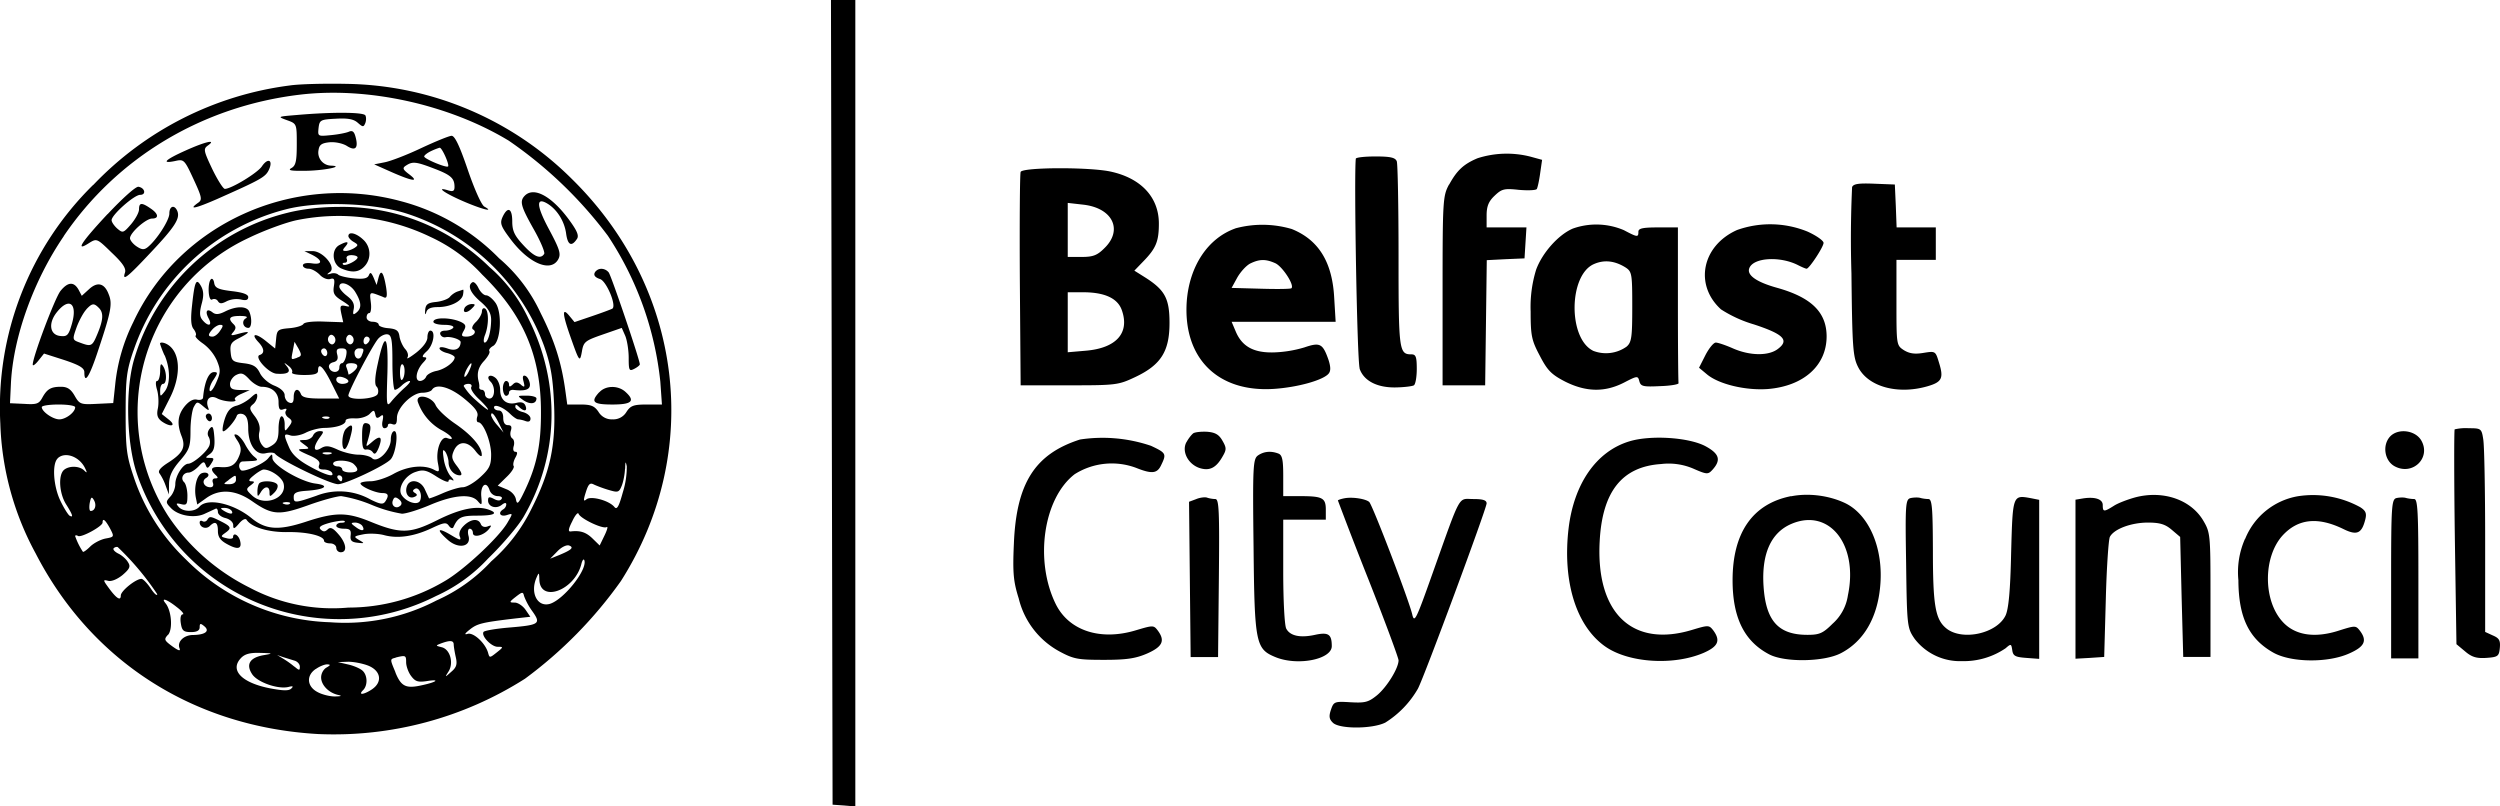 <svg xmlns="http://www.w3.org/2000/svg" fill="none" viewBox="0 0 155 50">
  <path fill="#000" d="m51.62 49.89-.05-24.95L51.52 0h1.51v50l-.7-.06-.71-.05Zm38.23-38.45c.48-.88.9-1.27 1.76-1.63a5.94 5.94 0 0 1 3.27-.1l.73.2-.12.83c-.06.45-.16.9-.21.98-.06.08-.56.1-1.12.05-.91-.1-1.06-.05-1.5.37-.37.35-.49.66-.49 1.22v.74h2.47l-.06.96-.06.96-1.17.05-1.17.06-.05 3.88-.05 3.88h-2.64v-5.86c0-5.64.02-5.88.4-6.59Zm-5.55 11.4c-.16-.45-.36-11.96-.24-13 .01-.08.56-.14 1.22-.14.93 0 1.23.07 1.32.3.06.15.11 2.81.11 5.9 0 5.85.03 6.07.8 6.07.27 0 .33.15.33.9 0 .5-.08.96-.18 1.02-.1.06-.6.12-1.09.13-1.18.03-2.03-.41-2.28-1.18Zm30.49-5.88a69 69 0 0 1 .04-5.36c.08-.2.4-.25 1.38-.21l1.27.05.06 1.33.05 1.33h2.43v2.01h-2.44v2.65c0 2.62 0 2.65.46 2.95.34.21.67.26 1.21.17.75-.12.75-.12.97.61.3.96.18 1.2-.72 1.46-1.84.53-3.67.03-4.29-1.18-.33-.64-.37-1.22-.42-5.8Zm-8.09 2.22c-1.67-1.52-1.18-3.95 1-4.92a6.13 6.13 0 0 1 4.37.1c.55.25.99.56.99.7 0 .25-.89 1.6-1.05 1.6-.06 0-.29-.1-.51-.21-1.11-.58-2.78-.49-3.04.17-.18.43.43.87 1.74 1.23 2.12.6 3.05 1.52 3.05 3.02-.01 1.8-1.43 3.07-3.65 3.25-1.38.1-3.05-.3-3.78-.92l-.48-.4.4-.79c.22-.42.5-.77.64-.77.13 0 .61.16 1.06.36 1.07.47 2.25.48 2.82.01.68-.53.3-.9-1.53-1.5a7.82 7.82 0 0 1-2.03-.93Zm45.5 14.14c-.05-3.64-.05-6.66-.01-6.7a3 3 0 0 1 .87-.07c.76 0 .8.02.9.68.07.38.12 3.22.12 6.32v5.63l.48.22c.4.17.47.32.43.77-.05.52-.12.57-.84.62-.6.04-.9-.05-1.31-.4l-.54-.45-.1-6.62Zm-78.64-5.9c.12-.23.32-.48.43-.56.12-.07.5-.11.86-.09.5.04.73.18.94.55.26.45.26.56 0 1-.4.7-.81.9-1.44.69-.7-.25-1.1-1.03-.79-1.6Zm74.91 1.49c-.63-.34-.78-1.3-.29-1.84.5-.54 1.57-.4 1.94.24.62 1.08-.54 2.2-1.65 1.6Zm-85.61 4.81c.15-3.76 1.3-5.57 4.1-6.47a9.33 9.33 0 0 1 4.4.39c.94.44.97.5.64 1.18-.25.55-.58.58-1.58.18a4.31 4.31 0 0 0-3.79.4c-1.95 1.5-2.5 5.37-1.17 8.06.82 1.65 2.78 2.29 4.99 1.61 1.04-.31 1.08-.31 1.33.02.47.63.3 1-.64 1.42-.71.31-1.26.4-2.68.4-1.63 0-1.88-.04-2.79-.53a5.1 5.1 0 0 1-2.51-3.28c-.33-1.05-.38-1.58-.3-3.38Zm34.39-.94C97.58 30 98.96 28 101 27.37c1.31-.41 3.71-.26 4.75.3.86.47.97.86.41 1.47-.26.28-.34.28-1.14-.07a3.89 3.89 0 0 0-2.03-.3c-2.42.16-3.65 1.7-3.81 4.8-.24 4.45 2.03 6.61 5.74 5.48 1-.3 1.04-.3 1.3.03.47.64.31 1-.6 1.4-1.87.8-4.65.62-6.1-.4-1.8-1.27-2.65-4.02-2.27-7.3Zm-19.53 1.09c-.06-4.96-.03-5.41.27-5.63.36-.25.8-.3 1.27-.12.24.09.3.4.3 1.37v1.27h1.02c1.41 0 1.62.1 1.62.84v.62h-2.64v3.22c0 1.76.08 3.36.19 3.54.24.45.87.58 1.78.38.83-.18 1.04-.04 1.04.7 0 .82-2.1 1.24-3.47.69-1.25-.51-1.32-.83-1.38-6.88Zm53.34-2.51c.26-.17.87-.4 1.35-.53 1.72-.44 3.43.15 4.2 1.46.43.73.44.89.44 4.6v3.84h-1.69l-.1-3.72-.09-3.72-.53-.45c-.4-.34-.74-.44-1.47-.44-1.04 0-2.11.4-2.36.89-.08.17-.2 1.91-.25 3.87l-.1 3.57-.89.06-.89.05v-9.86l.42-.07c.77-.13 1.27.03 1.27.4 0 .44.07.44.69.05Zm8.14 2.05a4.32 4.32 0 0 1 3.25-2.64 6.08 6.08 0 0 1 3.89.68c.34.22.4.38.31.75-.22.88-.52 1.01-1.34.61-1.61-.79-2.84-.65-3.8.4-1.21 1.35-1.2 4.06.04 5.37.77.82 2 1 3.51.5.96-.3 1-.3 1.25.02.47.62.3.99-.65 1.41-1.32.6-3.6.57-4.7-.04-1.52-.85-2.17-2.18-2.18-4.5a5.1 5.1 0 0 1 .41-2.56Zm-65.48-2.3.43-.16c.23-.1.54-.14.68-.1.13.05.37.09.52.09.23 0 .26.74.22 4.9l-.05 4.9h-1.7l-.05-4.82-.05-4.8Z"/>
  <path fill="#000" d="M82.95 31.03c0-.03.2-.1.42-.14.5-.09 1.3.04 1.52.23.2.17 2.49 6.16 2.67 6.98.13.55.24.32 1.24-2.5 1.82-5.1 1.58-4.66 2.54-4.66.6 0 .83.07.83.27 0 .31-3.86 10.74-4.26 11.49a6 6 0 0 1-2.02 2.1c-.8.4-2.84.41-3.25.01-.23-.22-.26-.4-.12-.81.17-.5.23-.52 1.21-.46.9.05 1.11 0 1.64-.43.61-.5 1.34-1.68 1.34-2.17 0-.14-.84-2.42-1.88-5.05a273.83 273.83 0 0 1-1.88-4.86Zm35.23 3.92c-.06-3.7-.04-3.99.28-4.07.19-.04.45-.05.6-.01.13.04.36.07.5.07.23 0 .27.55.28 3.16 0 3.49.15 4.33.87 4.89 1 .75 3.09.28 3.63-.82.19-.39.3-1.52.35-3.88.1-3.63.09-3.61 1.24-3.4l.5.1v9.86l-.8-.06c-.68-.05-.82-.12-.87-.48-.06-.4-.08-.41-.41-.12a4.6 4.6 0 0 1-2.71.8 3.54 3.54 0 0 1-2.93-1.38c-.46-.67-.48-.76-.53-4.66Zm30.07.95c0-4.55.03-4.94.33-5.02.18-.04.44-.05.58-.01.14.04.37.07.52.07.22 0 .26.8.26 4.94v4.94h-1.69V35.9Z"/>
  <path fill="#000" fill-rule="evenodd" d="M111.05 30.76c-2.38.47-3.63 2.26-3.63 5.21 0 2.32.72 3.79 2.27 4.6.97.51 3.4.47 4.44-.07 1.4-.72 2.26-2.17 2.44-4.13.23-2.35-.69-4.5-2.22-5.2-1-.46-2.25-.61-3.3-.4Zm-1.71 5.58c-.13-2 .46-3.32 1.73-3.86 2.35-1 4.16 1.3 3.5 4.43a2.91 2.91 0 0 1-.95 1.76c-.6.6-.82.69-1.56.69-1.8 0-2.58-.86-2.72-3.02ZM97.52 14.17c-.9.38-1.9 1.51-2.28 2.55a7.84 7.84 0 0 0-.34 2.6c0 1.5.06 1.78.57 2.74.47.91.72 1.16 1.57 1.6 1.3.65 2.46.67 3.65.06.83-.43.86-.43.95-.08.09.32.24.35 1.29.3.65-.02 1.17-.11 1.14-.19-.02-.07-.04-2.28-.04-4.9V14.1h-1.23c-.96 0-1.22.06-1.22.27 0 .35-.05.35-.9-.1a4.35 4.35 0 0 0-3.16-.1Zm1.24 7.57c-1.55-.78-1.5-4.7.07-5.37.64-.28 1.29-.2 1.95.21.4.26.42.4.42 2.44 0 1.88-.04 2.2-.35 2.47a2.2 2.2 0 0 1-2.1.25ZM76.6 14.16c-1.7.6-2.85 2.32-3.02 4.51-.25 3.51 1.9 5.68 5.42 5.44 1.47-.1 3.03-.54 3.37-.94.14-.16.14-.41 0-.85-.36-1.03-.53-1.11-1.5-.78a7.4 7.4 0 0 1-1.9.31c-1.25.03-1.97-.37-2.36-1.31l-.25-.59h6.45l-.09-1.5c-.12-2.21-.97-3.58-2.63-4.25a6.43 6.43 0 0 0-3.5-.04Zm.11 3.05c.2-.35.55-.74.8-.87.57-.28.96-.29 1.56-.02.44.2 1.2 1.36 1 1.55-.04.05-.9.06-1.9.03l-1.81-.05.35-.64Zm-13.48.19c-.02-3.58 0-6.6.05-6.74.11-.29 4.17-.31 5.54-.03 1.91.4 3.03 1.59 3.03 3.23 0 1.11-.18 1.54-.97 2.35l-.55.57.7.44c1.2.77 1.48 1.3 1.48 2.8 0 1.76-.53 2.6-2.11 3.35-1.06.5-1.18.52-4.1.52h-3.02l-.05-6.5Zm2.97 2.58v1.86l1.16-.1c1.86-.17 2.68-1.1 2.2-2.49-.25-.75-1.06-1.13-2.41-1.13h-.95v1.86Zm0-4.05v-3.35l.97.11c1.82.21 2.47 1.57 1.3 2.7-.44.44-.7.54-1.4.54h-.87ZM5.78 11.47A20.42 20.42 0 0 1 17.96 5.3c.6-.09 2.2-.13 3.55-.1a20.22 20.22 0 0 1 13.95 5.9c6.9 6.78 8.14 16.9 3.04 24.92a26.7 26.7 0 0 1-5.95 6.06 22.07 22.07 0 0 1-12.84 3.43c-7.7-.44-14.05-4.5-17.5-11.2a18 18 0 0 1-2.19-8.05 19.33 19.33 0 0 1 5.76-14.8Zm9.15 29.34c-.7.75.07 1.53 1.83 1.87.8.15 1.15.16 1.3.01.15-.14.1-.17-.17-.1-.64.16-1.91-.28-2.25-.78-.41-.61-.16-1.04.71-1.19.6-.1.59-.12-.23-.14-.63-.02-.95.07-1.19.33Zm3.33.53a5.6 5.6 0 0 0-.7-.5l-.38-.23.37.13.71.22c.18.05.33.22.33.37 0 .25-.04.25-.33 0Zm1.31.14c-.6.41-.54 1.1.14 1.44.3.16.8.27 1.08.26.4-.01.43-.04.15-.1-.58-.14-1.03-.62-1.03-1.08 0-.24.14-.5.33-.61.26-.15.27-.19.04-.2-.16 0-.48.13-.7.29Zm2.88.08c-.16-.13-.56-.3-.9-.37l-.6-.14.6-.02c.35-.01.92.1 1.28.24.79.32.9 1.02.23 1.47-.49.33-.88.38-.56.06.32-.3.29-.97-.05-1.24Zm2.07-.78c-.12.03-.2.05-.24.1-.06.09.01.26.22.76l.03.09c.35.84.65.98 1.65.75.93-.2 1.12-.39.27-.25-.55.08-.71.02-.97-.33-.17-.23-.3-.61-.3-.84 0-.43-.03-.44-.62-.3l-.02.01h-.02Zm2.87-.65c-.39-.1-.4-.1-.04-.24.55-.2.77-.19.78.06 0 .13.06.49.13.8.1.44.04.63-.28.9-.4.36-.41.36-.17-.02.33-.52.1-1.37-.42-1.5ZM31.98 37c-.42.33-.42.36-.07.36.2 0 .5.2.67.44l.3.44-.98.11c-2 .24-2.31.31-2.77.68-.32.25-.36.34-.14.27.36-.11 1.1.57 1.27 1.17.09.33.1.33.54-.02.42-.33.42-.35.05-.35-.39 0-1.03-.68-.87-.92.05-.08.75-.2 1.56-.27 1.92-.16 2.02-.23 1.46-1.02a3.98 3.98 0 0 1-.51-.94c-.06-.27-.11-.26-.51.05Zm1.46-1.07c.04 1.46 2.17.69 2.6-.94.06-.26.15-.37.19-.25.2.58-1.28 2.44-2.14 2.7-.78.22-1.24-.7-.82-1.64.14-.33.16-.31.17.13Zm1.12-1.75-.45.46.57-.23c.77-.32.92-.47.6-.59-.16-.05-.47.1-.72.36Zm.82-1.23c-.17.02-.14-.16.1-.63.17-.37.35-.58.39-.47.1.3 1.51.97 1.74.83.1-.06.04.17-.13.52l-.3.62-.44-.43c-.41-.4-.77-.51-1.36-.44Zm3.37-3.89c-.01.32-.1.8-.2 1.05-.17.42-.23.44-.8.27-.35-.1-.76-.26-.93-.34-.24-.13-.34-.03-.5.48-.16.5-.15.6.04.44.28-.23 1.4.07 1.73.47.16.2.28-.01.53-.92a5.2 5.2 0 0 0 .24-1.6c-.07-.34-.09-.31-.1.15Zm-28.33 10.3c.3-.34.22-1.5-.16-1.96-.31-.38.1-.24.7.24.32.24.48.45.37.45-.12 0-.17.23-.12.55.07.46.17.55.63.55.37 0 .54-.1.54-.3 0-.25.05-.26.29-.06.36.3.05.53-.7.54-.57 0-1 .42-.84.82.08.2-.06.16-.45-.12-.5-.37-.53-.43-.26-.72Zm-3.37-5.37c-.07.07.06.22.28.33.22.1.5.35.6.53.18.27.12.41-.33.8-.32.26-.69.42-.9.36-.32-.08-.32-.05.04.44.48.66.75.83.75.47 0-.28.93-1.03 1.28-1.03.1 0 .36.27.58.6.21.32.39.48.4.35a17 17 0 0 0-2.45-2.92c-.06-.03-.18 0-.25.07Zm-2.21-.76c.2.12 1.52-.6 1.52-.83 0-.31.17-.17.46.36.27.52.27.53-.28.63-.3.06-.73.28-.95.5-.21.21-.42.36-.45.32a4.21 4.21 0 0 1-.48-.97c0-.06.08-.07.18-.01Zm-1.27-4.8c-.35.34-.26 1.71.17 2.61.22.46.48.87.57.93.26.15.2-.05-.21-.7-.42-.66-.5-1.78-.15-2.12.3-.28.95-.28 1.26.01.2.2.21.16.04-.18-.37-.7-1.24-.99-1.68-.56Zm2.05 3.25c-.08 0-.1-.22-.06-.48.08-.4.13-.43.27-.18.17.3.06.66-.21.66ZM18.4 13.65c-.67.14-2.01.63-2.98 1.1a11.9 11.9 0 0 0-5 17.23 13.1 13.1 0 0 0 5.05 4.45 10.94 10.94 0 0 0 6.13 1.24 11.7 11.7 0 0 0 5.97-1.64c1.18-.68 3.35-2.7 3.89-3.62.35-.6.35-.6-.05-.47-.4.12-.56-.15-.21-.36a.4.4 0 0 0 .19-.3c0-.13-.1-.12-.28.02-.35.28-.85.12-.85-.27 0-.23.07-.25.36-.1.24.13.4.13.48 0 .07-.1-.05-.17-.25-.17a.55.55 0 0 1-.5-.38c-.2-.6-.57-.3-.51.4.05.55.03.58-.21.3-.4-.49-1.48-.4-2.95.22-.7.3-1.5.55-1.76.55a8.4 8.4 0 0 1-1.88-.55 8.4 8.4 0 0 0-1.88-.54c-.26 0-1.18.25-2.04.56-1.81.65-2.25.62-3.48-.24-1.03-.72-2.02-.79-2.85-.2l-.56.4-.09-.44c-.12-.64.06-1.38.37-1.5.36-.13.58.12.26.3-.3.19-.11.57.27.57.16 0 .22-.11.16-.28-.06-.16 0-.27.14-.27.19 0 .2-.05.02-.22-.37-.36-.26-.52.3-.48.66.05.95-.13 1.18-.72.14-.35.1-.58-.12-.92-.23-.34-.24-.43-.05-.37.14.05.38.32.53.61.16.3.41.64.57.76.24.2.23.23-.1.26l-.6.03c-.25-.01-.33.35-.13.54.16.16 1.44-.4 1.7-.75.23-.28.24-.28.25 0 0 .43 1.74 1.46 2.66 1.58.93.12.62.37-.56.45-.6.04-.78.13-.78.37 0 .4.06.4 1.4-.06a3.92 3.92 0 0 1 3.38.24c.6.29.76.31.9.11.24-.37.19-.52-.18-.52-.42 0-1.35-.4-1.36-.6 0-.07.28-.13.61-.13.34 0 .98-.2 1.44-.46.86-.48 1.87-.59 2.5-.26.34.18.36.15.25-.41-.15-.78.19-1.7.57-1.55.55.2.27-.17-.38-.51a3.2 3.2 0 0 1-1.44-1.75c-.12-.52.85-.33 1.1.2.11.27.67.8 1.25 1.19 1 .69 1.64 1.43 1.62 1.93 0 .14-.18.02-.39-.26-.48-.63-1.05-.64-1.33-.04-.18.4-.15.55.2 1 .28.38.33.55.16.55-.37 0-.7-.38-.7-.81 0-.2-.1-.5-.2-.65-.16-.2-.18-.1-.1.43.05.4.25.88.43 1.09.19.2.24.31.1.24-.12-.07-.23-.05-.23.06s-.33-.02-.74-.28c-.61-.4-.84-.45-1.27-.3-.68.2-1.17 1.01-.9 1.44.3.46 1.02.67 1.15.34.15-.38-.08-.87-.33-.72-.15.09-.15.16.02.26.16.1.13.17-.08.25-.35.13-.59-.28-.42-.7.19-.47.86-.33 1.1.22l.26.56c.01.02.4-.12.85-.32.46-.2 1.02-.37 1.24-.37.23 0 .71-.28 1.08-.62.57-.52.68-.74.68-1.4 0-.8-.48-2.01-.8-2.01-.09 0-.12-.16-.06-.35.09-.26-.11-.54-.79-1.1-.88-.73-1.76-.98-2.02-.56-.07.1-.33.18-.6.18-.63 0-1.57.93-1.57 1.56 0 .36-.07.46-.28.39-.16-.06-.28-.03-.28.07s-.1.18-.21.18c-.13 0-.18-.2-.12-.46.07-.36.03-.42-.15-.27-.18.14-.26.11-.3-.12-.07-.3-.1-.3-.37-.02-.18.16-.56.28-.9.26-.32-.02-.58.04-.57.14.01.24-.55.44-1.3.45-.34 0-.87.14-1.18.3-.31.16-.73.23-.93.17-.44-.14-.45-.08-.1.73.18.43.57.8 1.27 1.18 1 .56 1.6.72 1.38.38-.07-.1-.3-.18-.5-.18-.28 0-.36-.09-.28-.29.08-.2-.11-.38-.69-.62-.65-.29-.71-.35-.33-.36.44-.01.44-.02.09-.28-.36-.27-.36-.27.04-.28.22 0 .45-.13.51-.28a.47.47 0 0 1 .4-.27c.28 0 .28.04.01.4-.43.6-.39.94.08.66.3-.18.5-.16 1.04.09.37.17.95.31 1.29.31.34 0 .71.1.84.22.33.33 1.16-.5 1.16-1.16 0-.29.1-.52.22-.52.27 0 .1 1.37-.22 1.74-.32.38-2.8 1.55-3.27 1.55-.5 0-3.61-1.51-3.9-1.88-.06-.09-.32-.1-.58-.04-.61.15-1.09-.53-1.09-1.55 0-.53-.1-.78-.32-.87-.17-.06-.35-.02-.39.1-.12.35-.75 1.05-.86.95-.05-.05 0-.4.12-.77.16-.48.36-.71.7-.8.25-.06.66-.28.9-.5.33-.3.41-.32.41-.1 0 .16-.12.4-.27.51-.24.2-.22.3.12.74.26.35.35.67.28.97a1 1 0 0 0 .13.76c.21.29.3.3.65.08.32-.2.41-.42.41-1.03 0-.43.09-.78.19-.78s.19.22.19.5c0 .46.01.47.26.14.23-.3.22-.38-.03-.56-.16-.11-.23-.3-.16-.41.09-.14.03-.17-.16-.1-.22.08-.29-.02-.29-.46 0-.57-.4-.94-1.05-.94-.17 0-.52-.2-.76-.46-.36-.39-.5-.43-.82-.27-.2.1-.38.36-.38.56 0 .28.14.36.61.37l.61.01-.52.23c-.28.12-.46.28-.39.35.21.2-.68.15-1.1-.07-.45-.24-.75.06-.57.55.09.23.04.23-.29-.05-.38-.32-.4-.32-.6.04-.1.2-.2.86-.2 1.46 0 .98-.06 1.17-.65 1.86-.48.55-.67.95-.68 1.43l-.01.67-.2-.55a3.3 3.3 0 0 0-.38-.76c-.12-.15.06-.37.59-.7.87-.57 1.05-.94.77-1.63-.29-.76-.23-1.3.21-1.84.27-.32.53-.46.76-.4.19.04.36-.01.37-.13.09-.98.35-1.58.68-1.58.24 0 .24.06-.03.47-.18.25-.28.56-.24.68.05.12.23-.1.4-.49.28-.63.29-.78.05-1.37a2.7 2.7 0 0 0-.85-1.05c-.32-.22-.53-.44-.47-.5.06-.06 0-.24-.12-.4-.17-.2-.2-.61-.1-1.5.16-1.49.26-1.7.56-1.16.16.3.17.6.03 1.1-.14.54-.13.78.06 1 .35.42.62.35.38-.1-.25-.45-.11-.66.24-.38.19.15.4.13.78-.06.7-.35 1.36-.34 1.5.02.18.44.14 1-.06 1-.32 0-.44-.41-.18-.58.18-.1.07-.16-.35-.16-.64 0-.76.15-.4.5.17.16.17.28 0 .49-.21.24-.16.25.34.11.74-.2.74-.1 0 .28-.48.24-.56.38-.51.87.05.53.12.6.8.68.6.07.81.2 1.01.6.14.3.54.65.9.79.4.16.64.39.64.6 0 .2.13.4.28.45.2.08.28-.02.28-.34 0-.5.28-.61.45-.18.08.2.4.27 1.24.27h1.13l-.5-1c-.5-1-.81-1.27-.81-.73 0 .2-.22.27-.86.27-.47 0-.81-.07-.75-.16.05-.1-.05-.28-.23-.41-.29-.23-.3-.22-.09.04.28.35.06.5-.65.45-.5-.04-1.4-1.04-1.04-1.16.32-.1.29-.41-.08-.8-.5-.54-.17-.58.46-.07l.58.47.06-.6c.05-.55.11-.6.8-.66.42-.03.82-.15.89-.26.07-.12.6-.18 1.3-.15l1.17.04-.12-.54c-.1-.49-.06-.54.3-.46.3.07.25-.01-.2-.3-.54-.33-.63-.48-.56-.93.07-.44.02-.53-.23-.45-.18.05-.46-.06-.65-.27-.2-.2-.5-.37-.7-.37-.19 0-.34-.1-.34-.2 0-.13.22-.18.57-.13.67.1.66-.2-.02-.54l-.46-.22h.5c.66-.01 1.5 1.02 1.08 1.3-.21.15-.2.17.05.1.16-.06.38-.03.47.06.09.08.53.19.98.23.6.06.84 0 .92-.2.09-.21.15-.17.3.17l.18.44.12-.46c.15-.55.31-.34.47.61.08.53.05.69-.13.62l-.11-.05c-.44-.17-.63-.25-.7-.19-.07.05-.05.2-.02.46l.01.08c.05.37 0 .67-.09.67-.1 0-.17.12-.17.27 0 .15.17.27.38.27.2 0 .37.08.37.18 0 .09.28.2.61.22.5.05.63.15.68.52.04.25.2.6.35.77.16.17.22.4.14.53-.08.13.16-.01.54-.3.43-.34.7-.7.7-.95 0-.23.08-.42.18-.42.35 0 .2.9-.22 1.28-.26.23-.32.37-.16.37.19 0 .17.09-.07.34-.43.47-.54 1.13-.19 1.13.15 0 .32-.12.38-.26.05-.14.34-.3.63-.36.52-.1 1.14-.55 1.14-.84 0-.08-.21-.2-.47-.27-.26-.06-.47-.2-.47-.29 0-.1.19-.1.5.01.48.18.8.02.81-.4 0-.17-.64-.37-.94-.3a.29.29 0 0 1-.32-.18c-.05-.13.07-.23.3-.23.2 0 .43-.08.5-.18.06-.1-.16-.18-.56-.18-.37 0-.67-.08-.67-.19 0-.3 1.15-.27 1.74.03.27.14.3.25.14.53-.17.3-.14.36.17.36.43 0 .68-.29.4-.45-.1-.07-.02-.27.2-.47.2-.2.36-.49.36-.65 0-.15.09-.23.19-.17.24.14.24 1.03 0 1.64-.1.25-.1.47-.02.47.2 0 .39-.66.4-1.4 0-.43-.17-.72-.66-1.14-.64-.55-.83-1-.5-1.2.09-.05.25.1.37.35.12.25.33.46.48.46.14 0 .4.21.59.48.42.63.31 2.4-.16 2.66-.18.1-.28.24-.23.32.06.09-.1.35-.32.6-.38.4-.48.8-.33 1.34.02.1.04.24.02.32 0 .07.07.14.17.14s.19.12.19.27c0 .15.13.27.28.27.34 0 .38-.74.06-1.05-.31-.31-.03-.51.31-.23.16.13.29.46.29.74 0 .63.4.96 1 .81.32-.08.49-.02.57.18.13.34-.08.38-.4.07-.17-.17-.23-.17-.23 0 0 .11.21.26.47.32.26.07.47.24.47.4 0 .17-.1.23-.3.16a1.76 1.76 0 0 0-.46-.11c-.09 0-.32-.16-.5-.34-.4-.4-1-.64-1-.4 0 .1.13.19.29.19.17 0 .28.17.28.45 0 .3.1.46.3.46.2 0 .25.1.17.35-.06.2-.02.4.1.48.1.06.14.28.08.47-.06.2-.02.35.1.35.14 0 .15.1 0 .37-.11.2-.16.44-.1.52.05.09-.15.4-.45.68l-.54.53.53.22c.32.12.56.39.6.64.07.36.16.26.56-.58.73-1.54 1-2.84.99-4.85 0-3.5-1.1-6.03-3.65-8.52a10.08 10.08 0 0 0-3.2-2.33 13.1 13.1 0 0 0-8.29-1.04ZM21.93 15c-.18-.1-.33-.27-.33-.36 0-.3.47-.2.9.2.5.44.54 1.2.1 1.67-.35.38-.78.42-1.45.13-.56-.26-.63-1.18-.1-1.45.49-.26.63-.22.36.1-.19.22-.18.27.03.27.14 0 .38-.09.54-.19.24-.16.24-.2-.05-.37Zm-8.78 3.57c-.24.14-.3-1.03-.07-1.26.08-.07.17.03.2.24.05.3.25.4 1.09.5.69.08 1.02.2 1.02.37 0 .18-.14.23-.45.15a1.45 1.45 0 0 0-.87.1c-.33.18-.45.17-.56 0a.27.27 0 0 0-.36-.1Zm14.74-.16c.11-.14.33-.29.49-.34l.33-.11c.03-.01.03.12 0 .3-.07.42-.79.78-1.57.78-.43 0-.65.1-.71.32-.06.2-.09.14-.07-.13.03-.36.16-.46.69-.51.35-.04.74-.18.84-.31Zm1.34.74c-.32.31-.6.24-.4-.1a.6.6 0 0 1 .42-.2c.24 0 .24.05-.02.3ZM10.2 22.03a6.49 6.49 0 0 1-.28-.72c0-.12.27-.08.5.07.76.5.82 1.89.12 3.28l-.51 1.01.44.35c.5.4.1.49-.45.1-.26-.2-.32-.4-.23-.81.06-.31.04-.82-.05-1.13-.1-.34-.1-.56 0-.56s.18-.27.19-.6c0-.45.04-.53.18-.32.24.36.24 1.1 0 1.1-.1 0-.18.18-.18.41 0 .4.01.4.28.06.36-.46.35-1.4 0-2.24Zm22.09 1.82c.24.19.26.16.17-.2-.08-.28-.04-.4.1-.35.13.04.25.25.29.47.06.38-.26.5-1.05.4-.13 0-.24.06-.24.17 0 .1-.08.2-.18.2-.1 0-.2-.21-.2-.47 0-.25.1-.45.2-.45s.18.1.18.22c0 .16.06.16.23 0 .17-.17.28-.16.5 0Zm.97.85c0 .34-.38.4-.8.12-.41-.29-.41-.29.2-.29.33 0 .6.08.6.17Zm-20.32 1.4c-.1-.06-.18-.2-.18-.29 0-.1.08-.17.18-.17.1 0 .2.13.2.29 0 .15-.1.23-.2.17Zm9.77 1.77c-.2.04-.26-.16-.26-.82 0-.68.06-.86.28-.81.3.06.3.27.08 1.05-.14.45-.14.45.27.1.51-.44.66-.3.4.37-.15.36-.25.45-.36.29a.43.43 0 0 0-.4-.18Zm-9.77-.78c-.1-.15-.07-.35.06-.51.18-.22.24-.12.29.53.04.6-.03.86-.28 1.04-.3.22-.3.24 0 .24.27 0 .28.05.08.36s-.25.32-.34.08c-.09-.24-.15-.23-.45.1-.2.2-.46.37-.6.37-.35 0-.53.37-.28.6.11.11.2.49.2.83 0 .54-.05.61-.38.53-.32-.08-.35-.05-.17.16.3.34 1.01.33 1.3-.01.49-.56 2.11-.2 3.23.72.88.72 1.68.77 3.36.22 1.82-.6 2.54-.6 3.97-.02 1.9.78 2.49.77 4.2-.09 1.43-.71 2.45-.91 3.2-.63.59.22.29.36-.74.36-1 0-1.2.1-1.48.72-.05.1-.17.06-.28-.09-.16-.23-.3-.21-1.05.14-1.1.52-2.11.67-2.96.44-.37-.1-.96-.12-1.3-.05-.6.12-.61.14-.26.35.36.21.35.22-.1.17-.36-.04-.46-.14-.42-.46.04-.33-.05-.41-.42-.41-.26 0-.47-.08-.47-.18 0-.1.14-.19.31-.19.17 0 .27-.04.2-.1-.05-.06-.46-.01-.9.1-.58.16-.73.27-.58.42.16.15.27.15.43 0 .17-.17.33-.1.66.28.5.56.58 1.13.16 1.13a.28.28 0 0 1-.28-.27c0-.15-.17-.28-.38-.28-.2 0-.38-.07-.38-.16 0-.31-1.05-.56-2.26-.54-1.18.02-2.24-.3-2.54-.76-.07-.11-.26-.02-.47.23-.3.35-.36.36-.36.1 0-.19-.21-.37-.48-.44-.26-.06-.47-.23-.47-.38s-.07-.24-.14-.2l-.65.3c-.63.32-1.68.14-2.13-.35-.32-.33-.32-.38-.03-.7.17-.18.31-.53.31-.78 0-.5.48-1.26.81-1.26.3-.01 1.16-.75 1.3-1.12a.67.67 0 0 0-.04-.54Zm8.43.75c-.23 0-.17-1 .08-1.25.4-.39.48-.24.27.51-.1.4-.26.74-.35.74Zm-8.82 4.47c.1.06.23.03.3-.08.15-.24.2-.23.86.1.63.32.67.42.24.72-.28.2-.27.23.1.32.22.06.4.03.4-.06 0-.32.33-.16.43.2.14.52-.12.6-.79.23-.43-.23-.58-.45-.58-.82 0-.54-.17-.64-.51-.3-.23.22-.62.07-.62-.23 0-.1.08-.13.17-.08Zm15.96.96c-.08-.2.01-.45.25-.68.43-.42.9-.47 1.05-.1.06.16.23.22.42.15.26-.1.27-.07.07.18-.34.4-.98.54-.98.22 0-.14-.09-.26-.2-.26-.1 0-.14.2-.07.45.18.68-.64.83-1.3.23-.72-.64-.62-.78.19-.3.58.35.67.37.57.1ZM8.27 21.76a13.5 13.5 0 0 1 9.45-8.78c2.03-.53 5.5-.4 7.55.28a13.5 13.5 0 0 1 8.46 8.18c.42 1.2.55 1.98.62 3.58.12 2.6-.24 4.24-1.4 6.53a10.37 10.37 0 0 1-2.49 3.25 10.34 10.34 0 0 1-3.4 2.43 12.26 12.26 0 0 1-6.59 1.35 13.17 13.17 0 0 1-8.93-3.88 12.55 12.55 0 0 1-3.25-5.13c-.44-1.3-.5-1.75-.5-3.94 0-2.17.06-2.65.48-3.88Zm9.57-8.57a13.18 13.18 0 0 0-9.54 9.14c-.54 1.9-.45 5.17.19 7.05a13.25 13.25 0 0 0 18.55 7.57 9.97 9.97 0 0 0 3.22-2.32c.9-.87 1.89-2.04 2.21-2.6 2.19-3.78 2.3-8.27.3-12.26a9.57 9.57 0 0 0-2.42-3.21 13 13 0 0 0-9.4-3.73c-1.06 0-2.24.14-3.11.36ZM2.59 25.24c0 .28.69.76 1.09.76.4 0 .98-.44.98-.75 0-.1-.46-.17-1.03-.17-.57 0-1.04.07-1.04.16Zm1.36-10.6c3.3-4.87 8.6-8.05 14.64-8.77 4.2-.5 9.23.6 12.95 2.85a26.24 26.24 0 0 1 6.15 5.9 20.19 20.19 0 0 1 3.25 9.04l.1 1.42h-.95c-.8 0-1 .07-1.25.46a.95.95 0 0 1-.87.46.95.95 0 0 1-.86-.46c-.25-.37-.46-.46-1.12-.46h-.82l-.12-.87c-.24-1.74-.67-3.1-1.53-4.8a9.92 9.92 0 0 0-2.58-3.4 13.25 13.25 0 0 0-6.1-3.54c-6.67-1.8-13.74 1.4-16.58 7.51a11.24 11.24 0 0 0-1.12 3.89l-.12 1.12-1.04.05c-.98.05-1.05.02-1.35-.5-.24-.42-.46-.56-.85-.56-.64 0-.87.15-1.17.7-.2.36-.35.41-1.11.36L.62 25l.06-1.28c.15-2.84 1.4-6.33 3.27-9.07ZM18.4 7.13c-1.2.1-1.21.1-.61.32.61.22.61.22.61 1.5 0 1.03-.06 1.32-.33 1.47-.25.14-.05.18.8.17 1.14 0 2.54-.28 1.67-.32a.81.81 0 0 1-.79-.97c.05-.33.2-.43.69-.48.34-.03.82.07 1.07.23.52.33.72.14.54-.54-.09-.36-.2-.44-.43-.34-.16.07-.67.17-1.12.21-.8.08-.8.07-.75-.44.06-.5.12-.53 1.07-.58.75-.04 1.1.02 1.36.25.32.28.36.28.47.02.06-.16.06-.38 0-.48-.14-.2-2.08-.21-4.25-.02Zm7.72 2.05c-.88.42-1.9.81-2.26.88l-.66.13 1.1.49c1.3.57 1.72.62 1.06.12-.4-.3-.42-.39-.18-.54.4-.26.61-.24 1.73.19 1.05.4 1.27.6 1.27 1.14 0 .25-.09.3-.37.22-.83-.26-.3.14.87.65s2.03.73 1.35.35c-.18-.1-.62-1.09-1.03-2.29-.5-1.47-.8-2.1-1-2.1-.15 0-1 .35-1.88.76Zm-14.63.16c-1.27.57-1.52.83-.62.64.53-.12.57-.08 1.13 1.13.51 1.1.55 1.27.3 1.45-.67.47-.21.38 1.16-.22 2.7-1.2 3-1.36 3.21-1.81.28-.6-.05-.78-.43-.22-.27.41-1.9 1.4-2.3 1.4-.1 0-.45-.55-.78-1.23-.54-1.14-.56-1.25-.27-1.46.56-.4-.14-.25-1.4.32Zm-4.82 3.93c-1.65 1.77-2.03 2.37-1.15 1.8.48-.3.5-.29 1.41.6.69.65.9.98.82 1.23-.19.57.15.3 1.6-1.25 1.49-1.58 1.82-2.1 1.65-2.55-.17-.43-.5-.34-.5.14 0 .42-.79 1.64-1.35 2.09-.22.17-.36.16-.69-.06-.22-.15-.4-.38-.4-.5 0-.34.99-1.22 1.37-1.22.44 0 .4-.3-.1-.63-.55-.38-.71-.36-.71.06 0 .2-.23.61-.5.93-.47.54-.51.55-.85.26-.19-.17-.35-.4-.35-.52 0-.33 1.4-1.57 1.77-1.57.39 0 .3-.43-.1-.5-.16-.04-1 .72-1.92 1.7Zm25.88-1.15c-.35.35-.27.65.54 2.09.42.74.71 1.43.65 1.53-.22.35-.62.19-1.3-.55-.54-.58-.68-.88-.68-1.46 0-.82-.28-.96-.6-.28-.17.38-.12.56.45 1.32 1.14 1.55 2.53 2.15 3 1.31.18-.33.1-.61-.57-1.86-.79-1.47-.82-2.03-.09-1.59.6.37 1.05 1.1 1.15 1.85.1.73.34.84.68.32.13-.21-.02-.54-.6-1.31-1.04-1.36-2.08-1.9-2.63-1.37Zm4.42 4.66c-.22.22-.14.4.23.52.4.12 1.05 1.67.76 1.84-.1.05-.66.26-1.25.46l-1.09.37-.33-.4c-.44-.53-.43-.14.05 1.23.58 1.65.61 1.7.74.99.1-.6.2-.67 1.29-1.05l1.18-.41.22.5c.11.27.21.88.21 1.36 0 .77.03.84.34.68.2-.1.35-.23.35-.28 0-.28-1.77-5.5-1.93-5.7-.2-.25-.57-.3-.77-.1ZM3.75 18.04c-.34.42-1.73 4.11-1.72 4.57 0 .1.16-.01.35-.25l.35-.44 1.25.4c.96.32 1.25.5 1.25.76 0 .79.33.26.88-1.43.78-2.34.87-2.82.63-3.4-.26-.7-.7-.8-1.22-.32l-.45.41-.2-.38c-.29-.51-.66-.49-1.12.08Zm33.4 6.28c-.55.6-.38.76.82.76 1.22 0 1.44-.22.79-.8-.46-.4-1.22-.38-1.6.04Zm-16.5 4.42c0 .1.14.18.3.18.15 0 .27.09.27.19s.22.18.47.18c.52 0 .6-.17.25-.51-.27-.27-1.28-.3-1.28-.04Zm-5.07 1.1c-.2 0-.16-.12.16-.37.24-.2.52-.36.6-.36.45 0 1.14.48 1.24.86.24.91-1.16 1.47-1.94.76-.4-.37-.4-.41-.1-.64.26-.2.27-.24.04-.25Zm.5.12c-.07.07-.12.3-.12.5 0 .35.02.36.2.07.24-.41.55-.42.55-.01 0 .29.02.3.3.02.17-.17.25-.39.18-.5-.14-.22-.9-.27-1.11-.08Zm-1.9-.2c-.36.26-.36.26.05.26.24 0 .4-.11.4-.27 0-.33 0-.33-.45 0Zm.18 1.91c.14.23-.1.23-.48 0-.24-.15-.23-.18.04-.18.18 0 .37.08.44.18Zm7.7 1.01c.38.29.6.24.4-.08-.07-.1-.27-.2-.45-.2-.28.01-.27.05.05.28Zm7.44-7.87a3.7 3.7 0 0 1-.75-.87c0-.08.13-.14.3-.14.16 0 .23.09.17.2-.07.1.14.43.46.73s.58.6.58.66c0 .07-.34-.2-.76-.58Zm.95.96a2 2 0 0 0 .39.6l.38.45-.3-.6c-.28-.56-.48-.75-.47-.45Zm-1.65-2.41c-.04-.04.02-.25.13-.46.3-.54.42-.48.16.08-.11.25-.25.42-.29.38ZM23.45 21c-.35.4-1.85 3.25-1.85 3.52 0 .33 1.69.24 1.82-.1.06-.15.03-.36-.08-.46-.12-.12-.1-.6.08-1.4.44-2.06.66-1.85.6.56-.07 2.1-.06 2.15.27 1.74.19-.23.55-.6.81-.83.26-.23.39-.41.29-.41-.1 0-.31.12-.47.27-.15.15-.35.28-.44.28-.08 0-.15-.77-.15-1.7 0-1.38-.05-1.7-.3-1.74-.16-.03-.42.09-.58.27Zm1.48 2.55c-.07.07-.13-.14-.13-.46 0-.33.07-.55.16-.5.18.11.16.78-.03.96Zm-4.87 2.39c.14.05.3.04.36-.02s-.05-.1-.25-.1c-.22.02-.26.06-.11.12Zm.46 2.2a.75.75 0 0 1-.47 0c-.13-.06-.03-.1.23-.1s.37.04.24.1Zm.42 1.52c.07.1.16.18.2.18.05 0 .08-.08.08-.18 0-.1-.09-.19-.2-.19-.1 0-.14.09-.08.19Zm-.28-7.2c.25-.06.32-.2.25-.47-.08-.3-.02-.39.27-.39.3 0 .35.1.28.46-.05.25-.17.46-.26.46s-.16.12-.16.27c0 .35-.5.36-.63.02-.06-.15.04-.3.25-.35Zm.19 1.08c0 .14.17.26.37.26.21 0 .38-.07.38-.16 0-.1-.17-.2-.38-.26-.24-.06-.37 0-.37.16Zm.75-.34c0-.06-.05-.23-.11-.4-.09-.2 0-.28.28-.28.46 0 .51.23.11.55-.15.12-.28.18-.28.13Zm.38-1.33c0 .38.32.5.45.17.16-.4.15-.44-.17-.44a.27.27 0 0 0-.28.27Zm.75-.54c-.1.06-.19-.02-.19-.17 0-.16.09-.29.19-.29s.19.08.19.17c0 .1-.09.23-.2.29Zm-1.22-.46c-.08.12-.06.3.05.4.12.12.23.1.32-.03a.33.33 0 0 0-.05-.4c-.12-.12-.23-.11-.32.03Zm-1.08.4a.33.33 0 0 1-.05-.4c.09-.14.2-.15.32-.03.1.1.13.28.05.4-.09.14-.2.15-.32.03Zm-.52.5c0 .1.08.23.18.29.1.06.2-.02.2-.17 0-.16-.1-.29-.2-.29s-.18.08-.18.17Zm-1.8.48c-.05-.04-.02-.18.04-.48l.01-.06.1-.52.25.43c.2.38.2.46-.08.55l-.03.02c-.16.05-.25.09-.29.06Zm-4.93-1.84c-.3.33-.3.46 0 .46.13 0 .34-.16.47-.37.2-.29.2-.36 0-.36-.13 0-.34.13-.47.27Zm8.34-2.06c-.27-.2-.48-.46-.48-.57 0-.41.68-.19.99.33.39.64.4 1 .07 1.27-.21.17-.24.13-.17-.22.06-.31-.06-.54-.4-.8Zm-.02-2.3c.05.14 0 .24-.13.24-.11 0-.16.05-.1.11.13.13.9-.25.9-.44 0-.08-.18-.14-.39-.14-.23 0-.34.1-.28.24Zm3.32 15.3c-.25.25-.6 0-.46-.33.08-.21.16-.23.38-.06.17.14.2.28.08.4Zm-7.2-.1c.13.05.3.04.35-.02.07-.06-.04-.1-.24-.1-.22.02-.27.06-.12.12ZM3.73 20.83c-.65-.07-.75-.8-.2-1.48.76-.95 1.29-.54.93.72-.21.73-.3.81-.73.76Zm1.62-1.64c-.17.18-.44.67-.6 1.1-.27.77-.27.78.2.95.72.27.77.24 1.1-.56.36-.87.38-1.3.07-1.6-.3-.3-.41-.28-.77.1ZM26.3 9.7c0-.07.19-.22.42-.33.23-.11.48-.2.54-.21.14-.02.62 1.06.52 1.16-.11.1-1.48-.47-1.48-.62Z" clip-rule="evenodd"/>
</svg>
